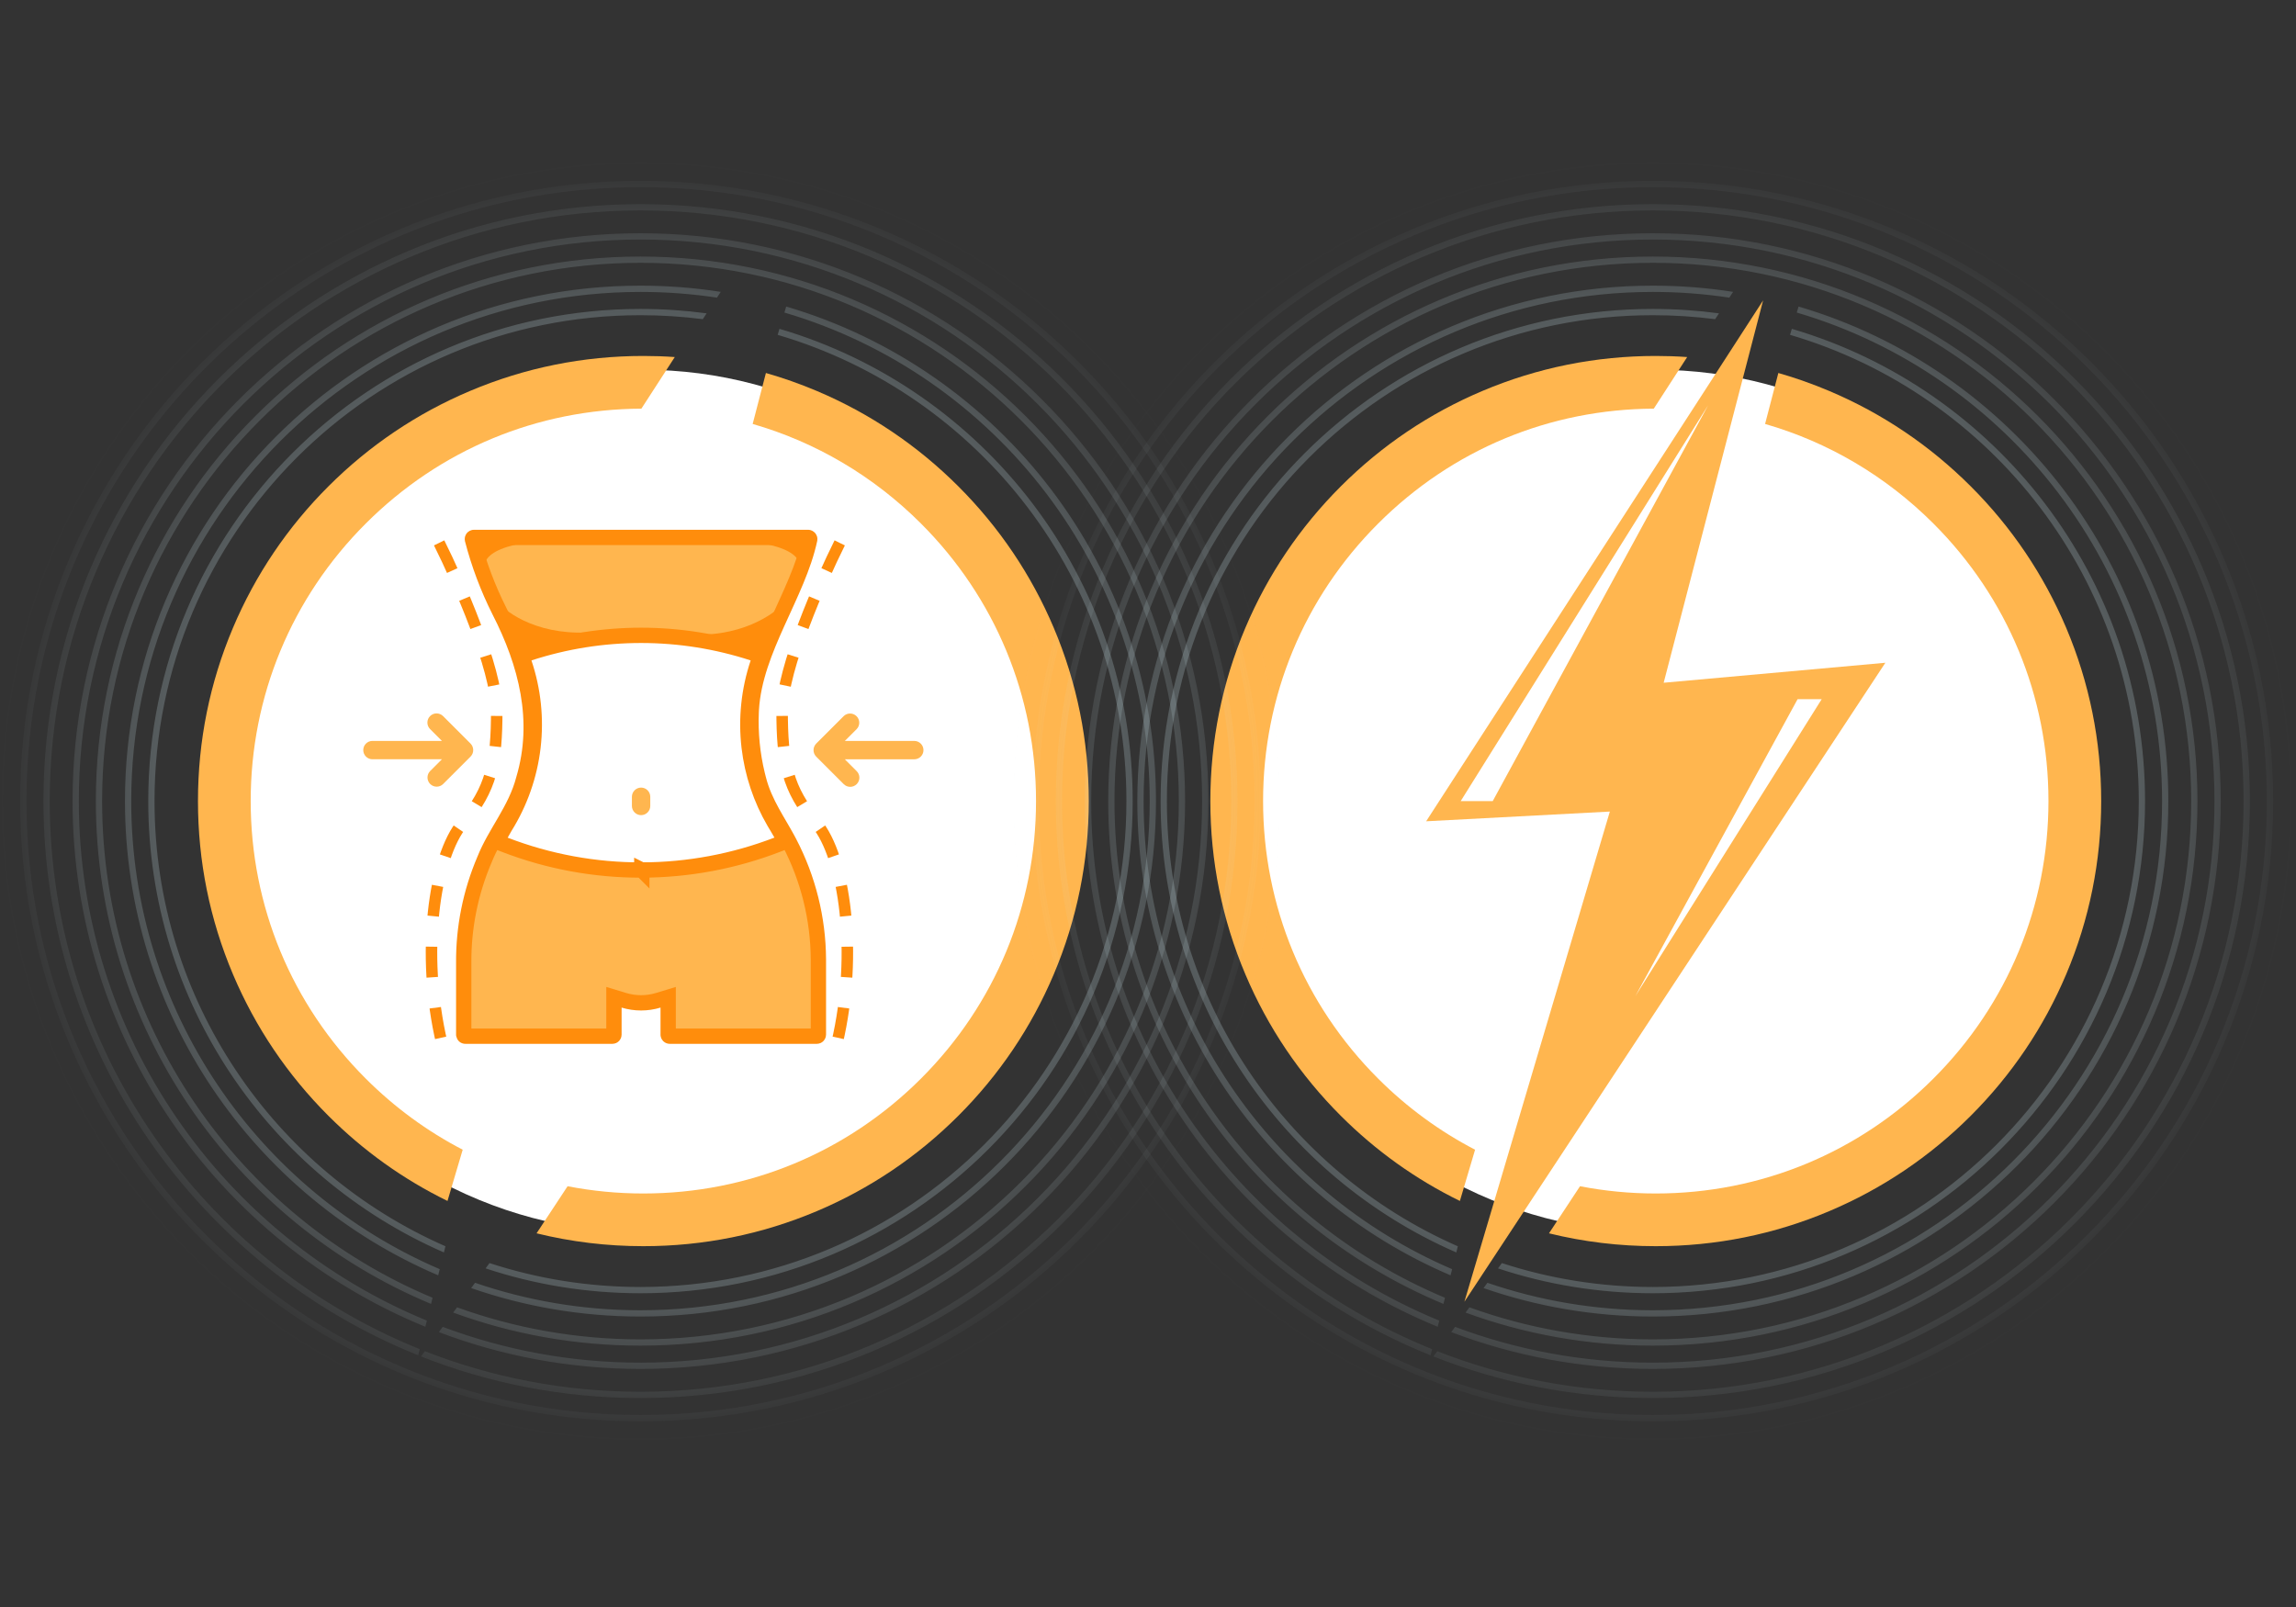 <svg width="300" height="210" viewBox="0 0 300 210" fill="none" xmlns="http://www.w3.org/2000/svg">
<rect x="0" y="0" width="300" height="210" fill="#333333" stroke="none"/>
<mask id="mask0_1663_141" style="mask-type:alpha" maskUnits="userSpaceOnUse" x="0" y="0" width="300" height="210">
<rect width="300" height="210" fill="#D9D9D9"/>
</mask>
<g mask="url(#mask0_1663_141)">
<circle cx="216.346" cy="104.682" r="56.362" fill="white"/>
<circle cx="84.065" cy="104.682" r="56.362" fill="white"/>
<path d="M180.065 140.945C170.374 131.26 165.037 118.382 165.037 104.683C165.037 90.984 170.374 78.108 180.065 68.422C189.757 58.736 202.479 53.468 216.087 53.402L220.45 46.659C219.09 46.562 217.722 46.516 216.347 46.516C208.492 46.516 200.87 48.055 193.693 51.089C186.761 54.018 180.538 58.212 175.195 63.552C169.852 68.892 165.655 75.114 162.723 82.04C159.687 89.215 158.148 96.833 158.148 104.683C158.148 112.534 159.687 120.153 162.723 127.326C165.655 134.252 169.85 140.473 175.195 145.814C179.77 150.389 184.992 154.122 190.753 156.938L192.738 150.243C188.121 147.845 183.85 144.728 180.065 140.945Z" fill="#FFB64F"/>
<path d="M47.784 140.945C38.093 131.26 32.756 118.382 32.756 104.683C32.756 90.984 38.093 78.108 47.784 68.422C57.475 58.736 70.198 53.468 83.805 53.402L88.169 46.659C86.809 46.562 85.441 46.516 84.066 46.516C76.211 46.516 68.589 48.055 61.412 51.089C54.48 54.018 48.257 58.212 42.913 63.552C37.57 68.892 33.373 75.114 30.442 82.04C27.406 89.215 25.867 96.833 25.867 104.683C25.867 112.534 27.406 120.153 30.442 127.326C33.373 134.252 37.569 140.473 42.913 145.814C47.489 150.389 52.711 154.122 58.472 156.938L60.457 150.243C55.84 147.845 51.569 144.728 47.784 140.945Z" fill="#FFB64F"/>
<path d="M232.362 48.742C234.612 49.385 236.826 50.167 239 51.086C245.93 54.015 252.156 58.21 257.499 63.55C262.843 68.891 267.039 75.112 269.971 82.038C273.006 89.212 274.545 96.829 274.545 104.681C274.545 112.532 273.006 120.15 269.971 127.323C267.039 134.25 262.843 140.47 257.499 145.812C252.156 151.153 245.93 155.346 239 158.276C231.823 161.31 224.201 162.848 216.345 162.848C211.594 162.848 206.927 162.285 202.395 161.168L206.448 155.014C209.675 155.642 212.986 155.963 216.345 155.963C230.051 155.963 242.936 150.628 252.628 140.942C262.318 131.258 267.656 118.378 267.656 104.681C267.656 90.983 262.318 78.105 252.628 68.419C246.403 62.197 238.861 57.771 230.63 55.401L232.362 48.742Z" fill="#FFB64F"/>
<path d="M100.076 48.742C102.326 49.385 104.541 50.167 106.715 51.086C113.645 54.015 119.87 58.21 125.213 63.55C130.557 68.891 134.754 75.112 137.686 82.038C140.721 89.212 142.26 96.829 142.26 104.681C142.26 112.532 140.721 120.15 137.686 127.323C134.754 134.25 130.557 140.47 125.213 145.812C119.87 151.153 113.645 155.346 106.715 158.276C99.538 161.31 91.916 162.848 84.06 162.848C79.309 162.848 74.642 162.285 70.109 161.168L74.163 155.014C77.39 155.642 80.701 155.963 84.06 155.963C97.766 155.963 110.651 150.628 120.343 140.942C130.033 131.258 135.37 118.378 135.37 104.681C135.37 90.983 130.033 78.105 120.343 68.419C114.118 62.197 106.576 57.771 98.345 55.401L100.076 48.742Z" fill="#FFB64F"/>
<path d="M217.044 21.007C262.764 21.586 299.647 58.828 299.647 104.686L299.641 105.767C299.062 151.486 261.82 188.37 215.963 188.37L214.881 188.363C169.521 187.789 132.859 151.126 132.284 105.767L132.277 104.686C132.277 58.467 169.745 21 215.963 21L217.044 21.007ZM215.963 21.41C169.971 21.41 132.688 58.694 132.688 104.686C132.688 150.677 169.971 187.961 215.963 187.961C261.954 187.961 299.238 150.677 299.238 104.686C299.238 58.694 261.955 21.41 215.963 21.41ZM215.963 23.634C260.727 23.634 297.015 59.922 297.015 104.686C297.015 149.449 260.726 185.737 215.963 185.737C171.199 185.737 134.911 149.449 134.911 104.686C134.911 59.922 171.199 23.634 215.963 23.634ZM215.963 24.453C171.652 24.453 135.73 60.374 135.73 104.686C135.731 148.997 171.652 184.918 215.963 184.918C260.274 184.918 296.195 148.996 296.195 104.686C296.195 60.374 260.274 24.453 215.963 24.453ZM215.963 26.677C259.046 26.677 293.972 61.602 293.972 104.686C293.972 147.768 259.046 182.694 215.963 182.694C205.84 182.694 196.168 180.766 187.293 177.257L187.795 176.572C196.522 179.994 206.023 181.875 215.963 181.875C258.593 181.875 293.152 147.316 293.152 104.686C293.152 62.055 258.593 27.496 215.963 27.496C173.332 27.496 138.773 62.055 138.773 104.686C138.774 137.12 158.779 164.881 187.124 176.306L186.923 177.108C158.222 165.589 137.954 137.505 137.954 104.686C137.954 61.602 172.88 26.677 215.963 26.677ZM215.963 30.48C256.945 30.481 290.168 63.703 290.168 104.686C290.168 145.668 256.945 178.89 215.963 178.891C206.687 178.891 197.809 177.188 189.623 174.079L190.127 173.392C198.163 176.415 206.87 178.07 215.963 178.07C256.492 178.07 289.348 145.215 289.348 104.686C289.348 64.156 256.492 31.3 215.963 31.3C175.433 31.3 142.577 64.156 142.577 104.686C142.577 135.335 161.367 161.594 188.056 172.576L187.854 173.381C160.809 162.303 141.758 135.719 141.758 104.686C141.758 63.703 174.981 30.48 215.963 30.48ZM215.963 33.523C255.264 33.524 287.124 65.384 287.124 104.686C287.124 143.987 255.264 175.847 215.963 175.847C207.365 175.847 199.124 174.321 191.494 171.527L192 170.839C199.479 173.549 207.548 175.027 215.963 175.027C254.812 175.027 286.305 143.534 286.305 104.686C286.305 65.837 254.812 34.343 215.963 34.343C177.114 34.343 145.62 65.837 145.62 104.686C145.62 133.907 163.439 158.965 188.803 169.591L188.602 170.395C162.881 159.672 144.801 134.291 144.801 104.686C144.801 65.384 176.661 33.523 215.963 33.523ZM235.004 40.057C262.932 48.272 283.32 74.098 283.32 104.686C283.32 141.886 253.163 172.043 215.963 172.043C208.214 172.043 200.771 170.733 193.843 168.325L194.351 167.634C201.127 169.96 208.397 171.224 215.963 171.224C252.711 171.223 282.501 141.433 282.501 104.686C282.501 74.468 262.358 48.956 234.768 40.842L235.004 40.057ZM234.125 42.971C260.801 50.809 280.277 75.473 280.277 104.686C280.277 140.205 251.483 169 215.963 169C208.894 169 202.092 167.859 195.73 165.752L196.239 165.057C202.448 167.084 209.077 168.181 215.963 168.181C251.03 168.181 279.458 139.753 279.458 104.686C279.458 75.843 260.227 51.493 233.889 43.757L234.125 42.971ZM215.963 37.327C219.531 37.327 223.034 37.605 226.452 38.14L225.958 38.893C222.698 38.401 219.36 38.147 215.963 38.147C179.215 38.147 149.424 67.937 149.424 104.686C149.424 132.121 166.029 155.677 189.736 165.854L189.535 166.66C165.471 156.385 148.605 132.505 148.604 104.686C148.604 67.485 178.762 37.327 215.963 37.327ZM215.963 40.37C218.894 40.37 221.78 40.567 224.607 40.947L224.108 41.708C221.441 41.367 218.723 41.19 215.963 41.19C180.895 41.19 152.468 69.618 152.468 104.686C152.468 130.691 168.102 153.045 190.484 162.861L190.283 163.668C167.544 153.754 151.648 131.076 151.647 104.686C151.647 69.165 180.443 40.37 215.963 40.37Z" fill="url(#paint0_radial_1663_141)"/>
<path d="M84.767 21.007C130.486 21.586 167.37 58.828 167.37 104.686L167.363 105.767C166.784 151.486 129.543 188.37 83.686 188.37L82.603 188.363C37.244 187.789 0.581 151.126 0.007 105.767L0 104.686C0 58.467 37.467 21 83.686 21L84.767 21.007ZM83.686 21.41C37.694 21.41 0.41 58.694 0.41 104.686C0.41 150.677 37.694 187.961 83.686 187.961C129.677 187.961 166.961 150.677 166.961 104.686C166.961 58.694 129.677 21.41 83.686 21.41ZM83.686 23.634C128.449 23.634 164.737 59.922 164.737 104.686C164.737 149.449 128.449 185.737 83.686 185.737C38.922 185.737 2.634 149.449 2.634 104.686C2.634 59.922 38.922 23.634 83.686 23.634ZM83.686 24.453C39.374 24.453 3.453 60.374 3.453 104.686C3.453 148.997 39.374 184.918 83.686 184.918C127.996 184.918 163.918 148.996 163.918 104.686C163.918 60.374 127.997 24.453 83.686 24.453ZM83.686 26.677C126.769 26.677 161.694 61.602 161.694 104.686C161.694 147.768 126.768 182.694 83.686 182.694C73.562 182.694 63.888 180.765 55.013 177.255L55.515 176.571C64.242 179.994 73.744 181.875 83.686 181.875C126.316 181.875 160.875 147.316 160.875 104.686C160.875 62.055 126.316 27.496 83.686 27.496C41.055 27.496 6.496 62.055 6.496 104.686C6.496 137.119 26.5 164.878 54.843 176.304L54.643 177.106C25.943 165.586 5.677 137.504 5.677 104.686C5.677 61.602 40.602 26.677 83.686 26.677ZM83.686 30.48C124.668 30.481 157.891 63.703 157.891 104.686C157.89 145.668 124.668 178.89 83.686 178.891C74.409 178.891 65.529 177.188 57.343 174.078L57.847 173.391C65.884 176.415 74.591 178.07 83.686 178.07C124.215 178.07 157.07 145.215 157.07 104.686C157.07 64.156 124.215 31.3 83.686 31.3C43.156 31.3 10.3 64.156 10.3 104.686C10.3 135.334 29.088 161.592 55.775 172.575L55.574 173.38C28.531 162.301 9.481 135.718 9.48 104.686C9.48 63.703 42.703 30.48 83.686 30.48ZM83.686 33.523C122.987 33.524 154.847 65.384 154.847 104.686C154.847 143.987 122.987 175.847 83.686 175.847C75.087 175.847 66.844 174.321 59.214 171.526L59.72 170.838C67.2 173.548 75.27 175.027 83.686 175.027C122.534 175.027 154.027 143.534 154.027 104.686C154.027 65.837 122.534 34.343 83.686 34.343C44.837 34.343 13.343 65.837 13.343 104.686C13.343 133.905 31.16 158.962 56.522 169.589L56.32 170.394C30.602 159.671 12.524 134.29 12.523 104.686C12.523 65.384 44.384 33.523 83.686 33.523ZM102.727 40.057C130.655 48.272 151.043 74.098 151.043 104.686C151.043 141.886 120.886 172.043 83.686 172.043C75.936 172.043 68.492 170.733 61.562 168.324L62.07 167.632C68.848 169.959 76.119 171.224 83.686 171.224C120.433 171.223 150.223 141.433 150.224 104.686C150.224 74.468 130.081 48.956 102.49 40.842L102.727 40.057ZM101.848 42.971C128.524 50.809 148 75.473 148 104.686C148 140.205 119.205 169 83.686 169C76.616 169 69.813 167.858 63.45 165.751L63.959 165.056C70.168 167.083 76.799 168.181 83.686 168.181C118.753 168.181 147.18 139.753 147.181 104.686C147.181 75.843 127.95 51.493 101.611 43.757L101.848 42.971ZM83.686 37.327C87.254 37.327 90.757 37.605 94.175 38.14L93.681 38.893C90.42 38.401 87.083 38.147 83.686 38.147C46.937 38.147 17.146 67.937 17.146 104.686C17.147 132.119 33.75 155.674 57.456 165.853L57.254 166.658C33.192 156.383 16.327 132.504 16.327 104.686C16.327 67.485 46.485 37.327 83.686 37.327ZM83.686 40.37C86.617 40.37 89.503 40.567 92.33 40.947L91.831 41.708C89.164 41.367 86.445 41.19 83.686 41.19C48.618 41.19 20.19 69.618 20.19 104.686C20.191 130.69 35.824 153.043 58.204 162.86L58.002 163.666C35.265 153.751 19.37 131.075 19.37 104.686C19.37 69.165 48.165 40.37 83.686 40.37Z" fill="url(#paint1_radial_1663_141)"/>
<path d="M217.379 89.22L246.345 86.608L191.341 170.111L210.347 106.053L186.344 107.323L230.37 39.258L217.379 89.22ZM213.68 130.171L238.024 91.371H234.874L213.68 130.171ZM190.858 104.685H195.043L223.191 52.952L190.858 104.685Z" fill="#FFB64F"/>
<path d="M98.394 85.353C88.886 82.25 78.637 82.25 69.129 85.353L68.17 85.666L68.492 86.623C69.683 90.158 70.076 93.912 69.643 97.617C69.21 101.322 67.962 104.885 65.988 108.05L65.973 108.075C65.883 108.228 65.795 108.386 65.712 108.534C65.627 108.686 65.547 108.828 65.469 108.963L64.877 109.978L65.973 110.399C71.678 112.598 77.744 113.714 83.858 113.692L83.859 113.693V113.692L83.861 113.693L83.86 113.692C89.909 113.681 95.906 112.561 101.551 110.388L102.647 109.966L102.055 108.951L101.551 108.087L101.544 108.075L101.536 108.062L101.175 107.464C99.412 104.448 98.291 101.098 97.885 97.623C97.452 93.916 97.844 90.16 99.032 86.622L99.353 85.666L98.394 85.353ZM60.591 125.892C60.549 121.232 61.474 116.615 63.306 112.331L63.31 112.32L63.315 112.309C64.014 110.556 64.987 108.998 65.974 107.293C66.938 105.627 67.897 103.847 68.431 101.786C70.689 94.164 68.768 86.716 65.247 79.845C63.743 76.855 62.562 73.715 61.722 70.476C61.717 70.446 61.717 70.416 61.724 70.387C61.731 70.357 61.744 70.328 61.763 70.304C61.781 70.283 61.804 70.267 61.829 70.255C61.843 70.248 61.857 70.243 61.872 70.239L61.918 70.234H105.598L105.644 70.24C105.658 70.244 105.673 70.248 105.687 70.255C105.714 70.268 105.739 70.288 105.759 70.312C105.778 70.337 105.792 70.365 105.8 70.394C105.807 70.424 105.806 70.454 105.801 70.483C105.029 74.091 103.262 77.641 101.564 81.407C99.947 84.996 98.406 88.762 98.171 92.686L98.152 93.067C98.038 95.803 98.306 98.541 98.95 101.2L99.084 101.731C99.49 103.378 100.173 104.816 100.911 106.159C101.593 107.399 102.234 108.417 102.865 109.577L103.135 110.084L103.136 110.086C105.604 114.809 106.905 120.051 106.934 125.375L106.933 125.891V135.203C106.932 135.257 106.91 135.309 106.872 135.348C106.834 135.386 106.782 135.408 106.728 135.408H87.508C87.454 135.408 87.402 135.387 87.364 135.349C87.336 135.32 87.316 135.284 87.309 135.245L87.305 135.206V130.321L86.015 130.714C84.546 131.16 82.978 131.16 81.51 130.714L80.219 130.321V135.209C80.218 135.262 80.196 135.311 80.159 135.349C80.121 135.387 80.07 135.408 80.017 135.408H60.794C60.74 135.408 60.688 135.387 60.65 135.349C60.622 135.32 60.603 135.284 60.596 135.245L60.591 135.206V125.892Z" fill="#FFB64F" stroke="#FF8D0C" stroke-width="2"/>
<path d="M83.766 102.922C83.608 102.922 83.452 102.953 83.307 103.013C83.161 103.073 83.029 103.162 82.918 103.273C82.806 103.385 82.718 103.517 82.658 103.662C82.597 103.808 82.566 103.964 82.566 104.121V105.321C82.566 105.639 82.693 105.944 82.918 106.169C83.143 106.394 83.448 106.521 83.766 106.521C84.084 106.521 84.389 106.394 84.614 106.169C84.839 105.944 84.966 105.639 84.966 105.321V104.121C84.966 103.964 84.934 103.808 84.874 103.662C84.814 103.517 84.726 103.385 84.614 103.273C84.503 103.162 84.371 103.073 84.225 103.013C84.079 102.953 83.924 102.922 83.766 102.922Z" fill="#FFB64F"/>
<path d="M119.487 96.824H110.387L111.938 95.273C112.156 95.047 112.276 94.744 112.273 94.43C112.27 94.116 112.144 93.816 111.922 93.594C111.7 93.371 111.399 93.245 111.085 93.242C110.771 93.239 110.468 93.359 110.242 93.577L106.645 97.174C106.422 97.401 106.297 97.706 106.297 98.024C106.297 98.341 106.422 98.646 106.645 98.873L110.242 102.47C110.467 102.695 110.772 102.822 111.09 102.822C111.408 102.822 111.713 102.695 111.938 102.47C112.163 102.245 112.29 101.94 112.29 101.622C112.29 101.304 112.163 100.999 111.938 100.774L110.387 99.223H119.487C119.801 99.217 120.1 99.087 120.319 98.863C120.539 98.639 120.662 98.338 120.662 98.024C120.662 97.71 120.539 97.408 120.319 97.184C120.1 96.96 119.801 96.831 119.487 96.824Z" fill="#FFB64F"/>
<path d="M57.38 70.945C59.888 75.962 64.905 87.364 64.905 92.837C64.905 99.677 64.221 103.098 60.459 107.545C56.696 111.991 54.986 124.647 57.722 136.277" stroke="#FF8D0C" stroke-width="1.5" stroke-dasharray="4 4"/>
<path d="M109.718 70.945C107.209 75.962 102.193 87.364 102.193 92.837C102.193 99.677 102.877 103.098 106.639 107.545C110.402 111.991 112.112 124.647 109.376 136.277" stroke="#FF8D0C" stroke-width="1.5" stroke-dasharray="4 4"/>
<path d="M57.887 102.467L61.484 98.869C61.707 98.643 61.832 98.338 61.832 98.02C61.832 97.703 61.707 97.397 61.484 97.171L57.887 93.573C57.661 93.35 57.357 93.226 57.04 93.227C56.723 93.227 56.419 93.354 56.195 93.578C55.971 93.802 55.844 94.106 55.844 94.423C55.843 94.74 55.968 95.044 56.191 95.27L57.742 96.821H48.642C48.328 96.827 48.028 96.956 47.808 97.18C47.588 97.404 47.465 97.706 47.465 98.02C47.465 98.335 47.588 98.636 47.808 98.861C48.028 99.085 48.328 99.214 48.642 99.22H57.741L56.19 100.771C55.973 100.997 55.853 101.3 55.856 101.614C55.86 101.928 55.986 102.228 56.208 102.45C56.43 102.672 56.73 102.798 57.044 102.801C57.358 102.804 57.66 102.684 57.887 102.467Z" fill="#FFB64F"/>
<path d="M90.647 82.914C97.488 83.187 102.049 79.721 102.961 78.125L99.88 85.733L96.458 84.364C91.784 83.68 83.806 82.64 90.647 82.914Z" fill="#FF8D0C"/>
<path d="M76.623 82.654C69.782 82.928 65.562 79.721 64.65 78.125L67.729 85.733L71.15 84.364C75.825 83.68 83.464 82.38 76.623 82.654Z" fill="#FF8D0C"/>
<path d="M68.411 70.948C61.681 72.205 63.455 74.59 63.287 76.421L62.045 70.299L65.726 70.126L65.821 70.126C70.172 70.125 72.813 70.125 68.411 70.948Z" fill="#FF8D0C"/>
<path d="M99.409 70.948C106.139 72.205 104.365 74.59 104.534 76.421L105.776 70.299L102.095 70.126L102 70.126C97.648 70.125 95.007 70.125 99.409 70.948Z" fill="#FF8D0C"/>
</g>
<defs>
<radialGradient id="paint0_radial_1663_141" cx="0" cy="0" r="1" gradientUnits="userSpaceOnUse" gradientTransform="translate(215.962 104.685) rotate(90) scale(83.685)">
<stop stop-color="#81AFBD"/>
<stop offset="1" stop-color="#D9EDF3" stop-opacity="0"/>
</radialGradient>
<radialGradient id="paint1_radial_1663_141" cx="0" cy="0" r="1" gradientUnits="userSpaceOnUse" gradientTransform="translate(83.685 104.685) rotate(90) scale(83.685)">
<stop stop-color="#81AFBD"/>
<stop offset="1" stop-color="#D9EDF3" stop-opacity="0"/>
</radialGradient>
</defs>
</svg>
